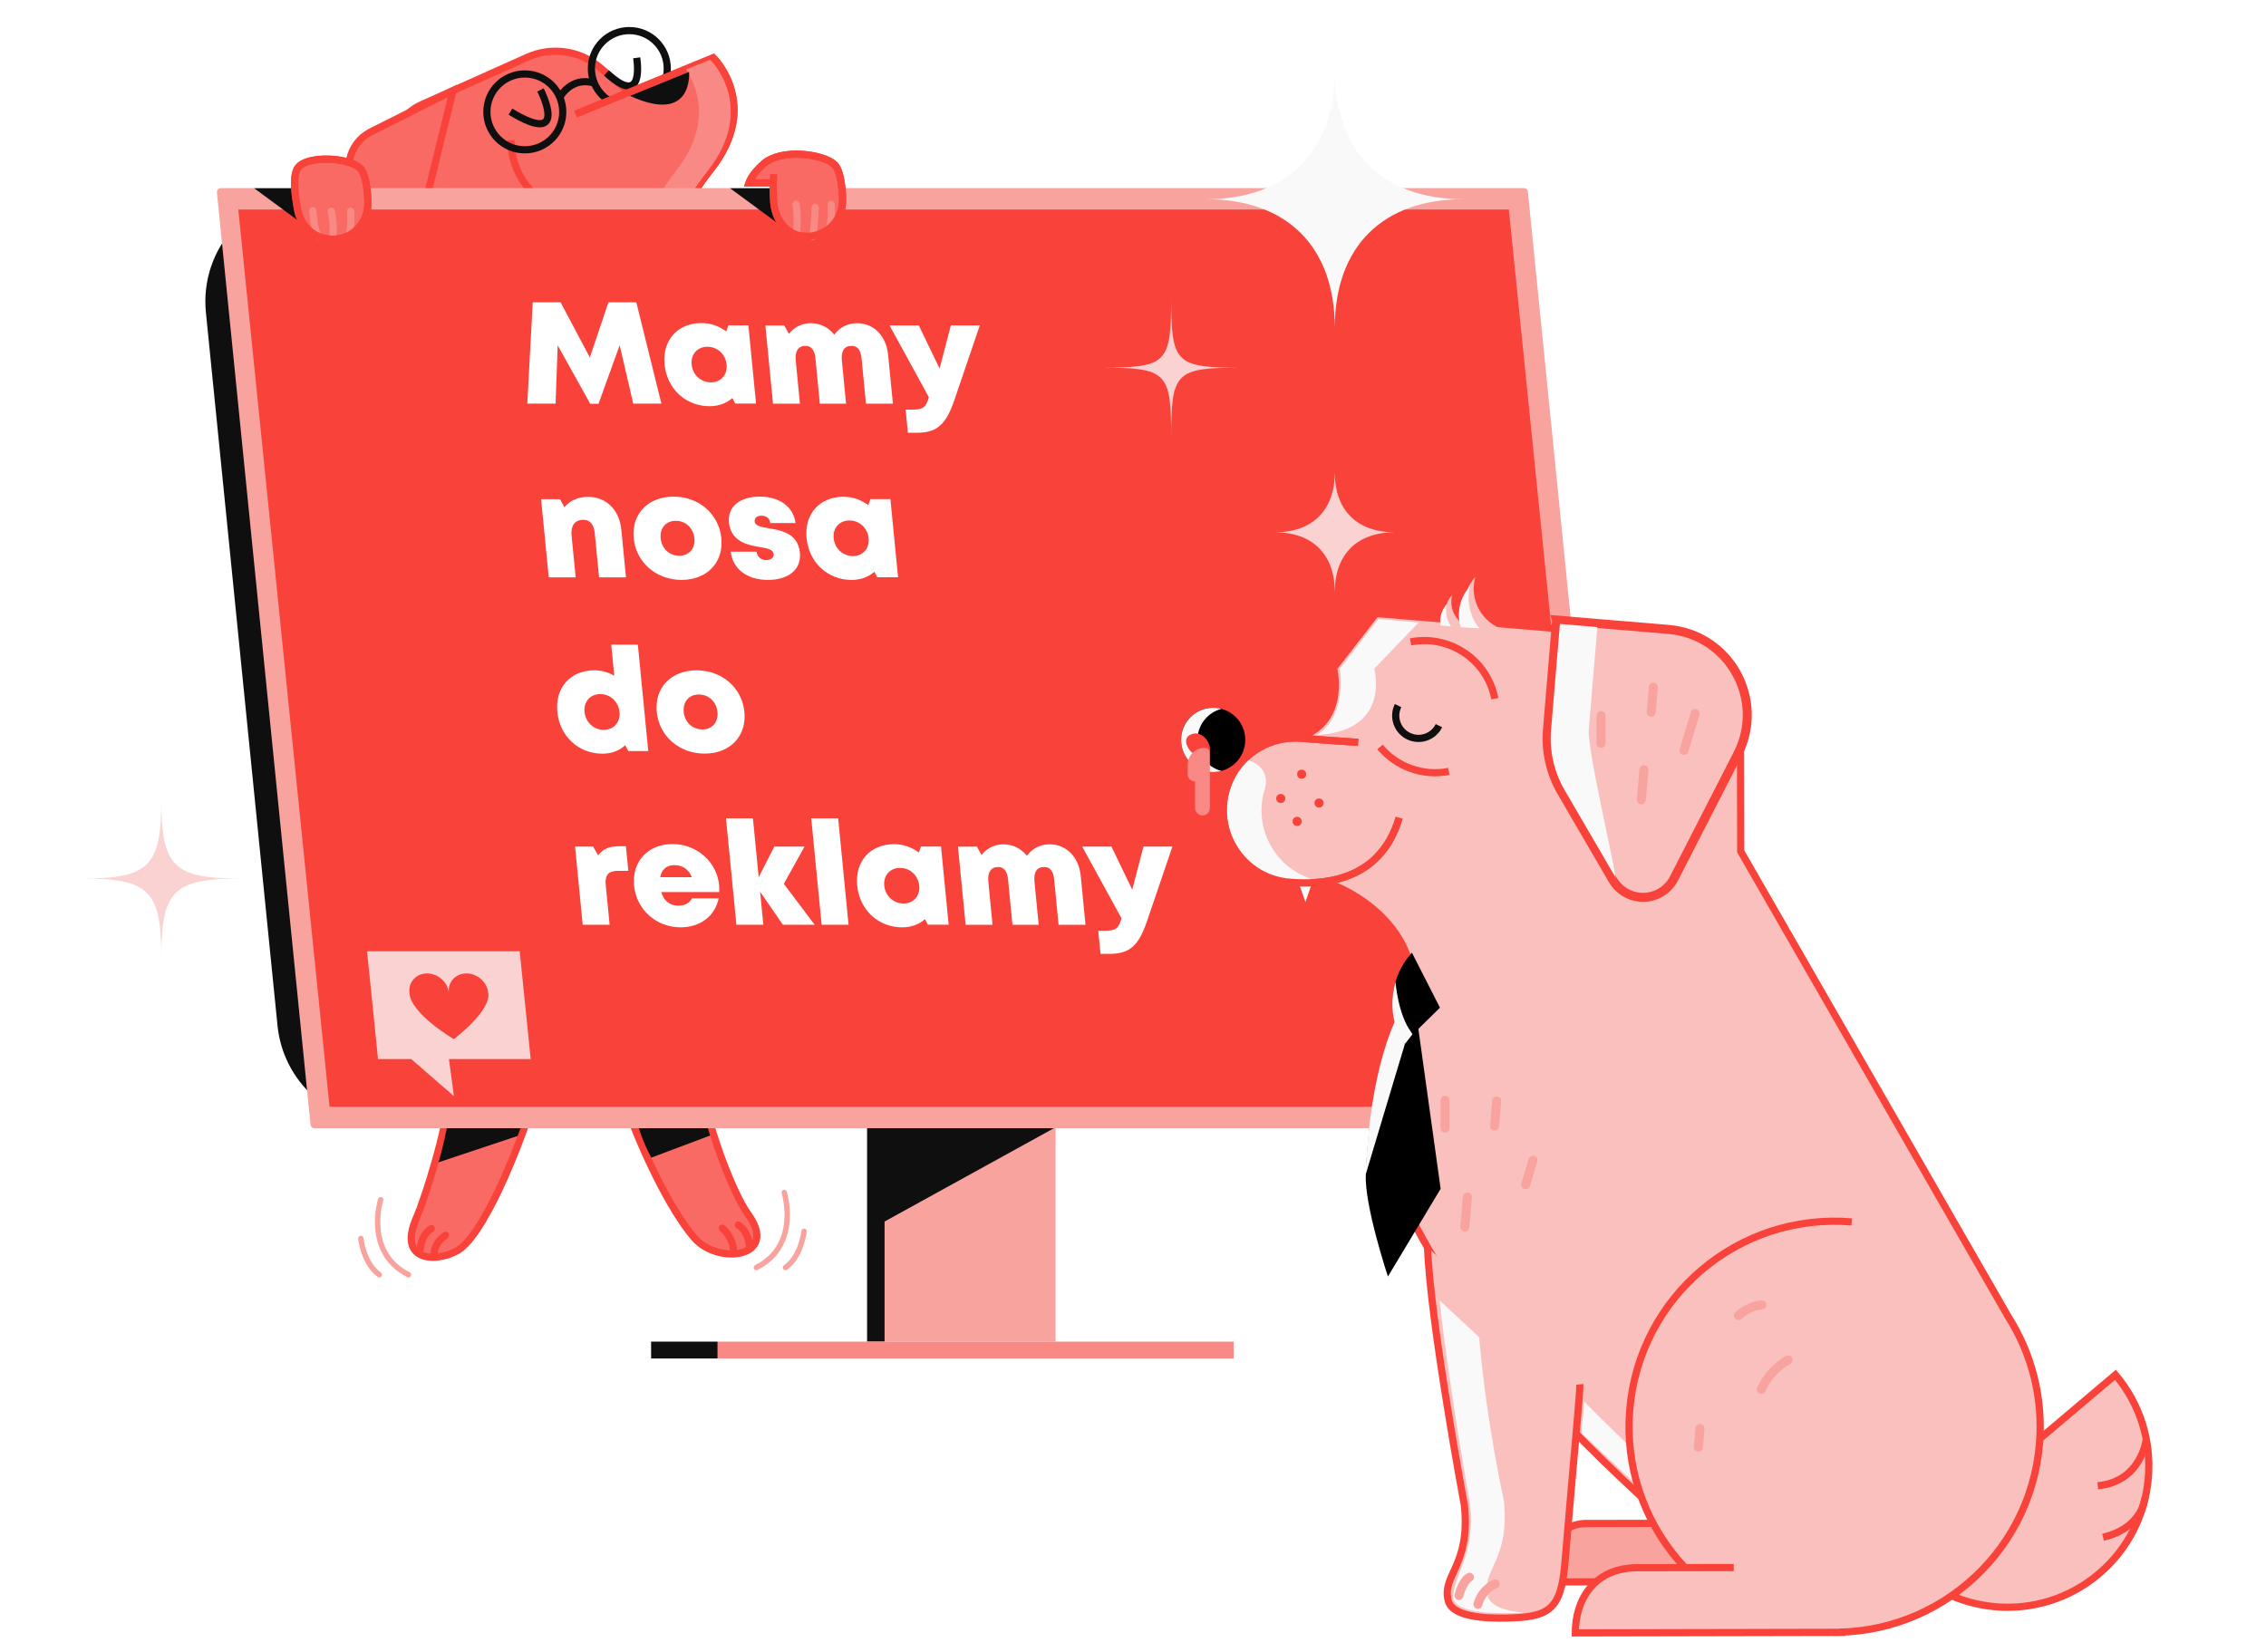 <svg xmlns="http://www.w3.org/2000/svg" xmlns:xlink="http://www.w3.org/1999/xlink" id="Layer_8" data-name="Layer 8" viewBox="0 0 1440.05 1050.28"><defs><style>      .cls-1 {        stroke: #0f0f0f;      }      .cls-1, .cls-2, .cls-3, .cls-4, .cls-5, .cls-6, .cls-7, .cls-8 {        fill: none;      }      .cls-1, .cls-9, .cls-3, .cls-4, .cls-10, .cls-11, .cls-12, .cls-5, .cls-7, .cls-8 {        stroke-miterlimit: 10;      }      .cls-1, .cls-9, .cls-3, .cls-4, .cls-11, .cls-12, .cls-7, .cls-13, .cls-8 {        stroke-width: 4.57px;      }      .cls-2, .cls-4, .cls-5, .cls-7, .cls-8 {        stroke-linecap: round;      }      .cls-2, .cls-10 {        stroke-width: 5.72px;      }      .cls-2, .cls-5, .cls-7, .cls-14 {        stroke: #f9a39f;      }      .cls-2, .cls-13, .cls-14 {        stroke-linejoin: round;      }      .cls-15 {        fill: #0f0f0f;      }      .cls-16 {        fill: #fff;      }      .cls-17 {        fill: url(#New_Pattern_Swatch_1-2);      }      .cls-9, .cls-3, .cls-4, .cls-10, .cls-11, .cls-12, .cls-13 {        stroke: #f9423a;      }      .cls-9, .cls-13 {        fill: #f96a64;      }      .cls-18, .cls-12, .cls-14 {        fill: #f9a39f;      }      .cls-19 {        fill: #f9423a;      }      .cls-10, .cls-11, .cls-20 {        fill: #f9c0bd;      }      .cls-21 {        fill: #f9d2d1;      }      .cls-22 {        fill: #f9f9f9;      }      .cls-5 {        stroke-width: 3.43px;      }      .cls-23 {        fill: url(#New_Pattern_Swatch_2);      }      .cls-8 {        stroke: #f98984;      }      .cls-24 {        fill: #f98984;      }      .cls-25 {        fill: url(#New_Pattern_Swatch_1);      }      .cls-14 {        stroke-width: 4.97px;      }      .cls-26 {        fill: url(#New_Pattern_Swatch_1-3);      }    </style><pattern id="New_Pattern_Swatch_2" data-name="New Pattern Swatch 2" x="0" y="0" width="167" height="167" patternTransform="translate(887.37 5868.5) rotate(4.77) scale(5.86)" patternUnits="userSpaceOnUse" viewBox="0 0 167 167"><g><rect class="cls-6" width="167" height="167"></rect><rect class="cls-16" width="167" height="167"></rect></g></pattern><pattern id="New_Pattern_Swatch_1" data-name="New Pattern Swatch 1" x="0" y="0" width="167" height="167" patternTransform="translate(471.15 6342.6) rotate(2.45) scale(5.08 7.03)" patternUnits="userSpaceOnUse" viewBox="0 0 167 167"><g><rect class="cls-6" width="167" height="167"></rect><rect width="167" height="167"></rect></g></pattern><pattern id="New_Pattern_Swatch_1-2" data-name="New Pattern Swatch 1" patternTransform="translate(350.36 5216.75) rotate(4.77) scale(5.08 7.03)" xlink:href="#New_Pattern_Swatch_1"></pattern><pattern id="New_Pattern_Swatch_1-3" data-name="New Pattern Swatch 1" patternTransform="translate(175.67 6262.37) rotate(4.77) scale(5.76)" xlink:href="#New_Pattern_Swatch_1"></pattern></defs><g id="lapka_2" data-name="lapka 2"><path class="cls-13" d="M410.56,264.23s74.47,34.28,96.69,34.91c22.23,.64,79.7-8.89,95.9-12.7,7.65-1.8,16.8-2.33,24.31-2.38,5.74-.04,4.34,14.69,2.04,19.95-10.34,23.65-71.45,45.83-108.6,53.77-37.15,7.94-61.29-.78-61.29-.78-5.36-16.54-49.06-92.77-49.06-92.77Z"></path><g><path class="cls-24" d="M512.74,301.41c-13.07,1.57-25.09,2.58-32.84,2.36-11.47-.32-36.87-9.62-58.75-18.53-6.03-10.76-10.37-18.34-10.58-18.71,1.14,.53,74.63,34.26,96.68,34.89,1.65,.05,3.49,.03,5.49-.01Z"></path><path class="cls-24" d="M628.6,302.02c-.39,.88-.85,1.75-1.36,2.63v.02s-.02,0-.02,.01c-13.52,22.63-71.46,43.47-107.22,51.11-12.36,2.64-22.14,3.44-31.21,3.33,1.59-.29,94.86-28.22,140.75-69.19,1.27-1.13-.3,10.61-.94,12.08Z"></path></g><path class="cls-9" d="M614.23,284.7s19.57-7.37,22.61-3.03c2.8,4-13.99,7.94-13.99,7.94l-8.61-4.91Z"></path><path class="cls-3" d="M631.18,297.31c-4.89,1.42-10.42,2.37-12.01,.09-2.8-4,12.15-7.98,12.15-7.98"></path><path class="cls-3" d="M628.14,306.66c-4.89,1.42-9.66,2.16-11.26-.12-2.8-4,14.22-8.65,14.22-8.65"></path><path class="cls-9" d="M612.29,284.9c4.72,1.92,9.73,4.32,9.57,7.11-.2,3.39-6.96,1.55-11.05,.13"></path><path class="cls-9" d="M610.4,303.26s4.3-4.91,4-10.02"></path></g><g id="ogonek"><path class="cls-9" d="M276.47,562.28l-58.6-38.96s-.27,73.68,58.6,82.99v-44.03Z"></path><path class="cls-3" d="M224.32,559.15s6.95,8.34,20.54,5.66"></path><path class="cls-3" d="M231.26,574.17s8.65,6.55,21.29,.87"></path></g><g id="tulow"><path class="cls-9" d="M388.49,148.93l-18.8-15.79c-12.8-10.75-30.62-13.24-45.88-6.41l-66.86,29.93c-21.28,9.53-27.66,36.69-12.86,54.7l60.13,73.13-4.65,8.3-14.21,126.94s-6.96,84.55-15.43,122.23c-8.47,37.68-3.39,62.66-3.39,62.66,0,0,18.36,67.56,18.49,90.61,.11,20.02-15.99,69-20,77.9-14.27,31.68,16.78,28.95,27.81,20.32,17.7-13.85,40.49-73.2,47.6-98.84,12.2-44.02,17.95-75.82,34.5-75.59,9.74,.14,15.71,54.18,19.16,70.15,4.88,22.56,28.56,76.5,47.31,97.84,15.28,17.4,53.96,12.15,33.96-15.24-11.18-15.31-32.3-72.93-29-91.79,2.23-12.76,24.02-68.16,25.95-87.22,3.77-37.21-11.01-122.78-11.01-122.78,0,0,15.32-95.69-.76-138.03-16.09-42.34-49.99-64.29-49.99-64.29,0,0-2.52-28.76,29.71-69.74,32.23-40.98,1.59-70.82,1.59-70.82l-87.53,35.81"></path><path class="cls-3" d="M396.9,626.91s-11.26-11.37-24.82-7.48"></path></g><path id="ucho" class="cls-9" d="M276.47,147.92l-52.5,26.35c-14.07,7.4-18.1,25.67-8.44,38.3l34.09,44.59,26.85-109.23Z"></path><g id="lapka_1" data-name="lapka 1"><path id="lapka_1-2" data-name="lapka 1" class="cls-9" d="M312.95,280.31s-95.6,62.42-102.66,137.72c-5.72,60.97,46.36,90.18,46.36,90.18,0,0-6.75,10.33,1.08,17.11s15.03,5.72,19.46,3.91c9.31-3.81,21.17-18.27,13.55-33.51-7.62-15.24-30.44-45.86-34.69-49.45,0,0,30.11-34.15,42.39-48.34"></path><g id="pazurki"><path class="cls-7" d="M268.34,520.08c-1.49,1.48-2.91,3.97-2.68,8.01"></path><path class="cls-7" d="M260.43,516.41c-1.02,1.51-1.78,3.67-1.6,6.7"></path></g><path class="cls-3" d="M267.96,508.96s-5.65,2.57-11.31-.75"></path></g><path class="cls-3" d="M313.28,179.49c0,26,21.08,47.08,47.08,47.08"></path><g id="oksy"><path class="cls-1" d="M332.05,147.52s19.1,37.13-19.1,13.79"></path><path class="cls-1" d="M393.21,127.1c1.26,9.21,2.04,29.21-19.26,9.62"></path><g><circle class="cls-1" cx="322.08" cy="161.48" r="24.11"></circle><circle class="cls-1" cx="388.5" cy="133.91" r="24.11"></circle><path class="cls-1" d="M344.34,152.24s6.99-13.52,21.89-9.08"></path></g></g><path id="puszczek_kopy" data-name="puszczek kopy" class="cls-9" d="M410.56,267.66s-2.52-28.76,29.71-69.74c32.23-40.98,1.59-70.82,1.59-70.82l-87.53,35.81"></path><path id="nosek" class="cls-15" d="M388.93,151.29c40.58,18.57,37.54-15.28,37.54-15.28l-37.54,15.28Z"></path><g id="siersc"><path class="cls-7" d="M313.51,679.48c.23,4.34-.17,8.7-1.19,12.92"></path><path class="cls-7" d="M292.45,662.51c.78,5.08,1.56,10.16,2.34,15.24"></path><path class="cls-7" d="M300.65,696.5c-.39,2.74-.78,5.47-1.17,8.21"></path><path class="cls-7" d="M429.87,669.52c.36,5.47,.72,10.94,1.08,16.42"></path><path class="cls-7" d="M431.94,704.71c.78,2.34,1.56,4.69,2.34,7.03"></path><path class="cls-7" d="M415.53,685.95c.78,3.91,1.56,7.81,2.34,11.72"></path><path class="cls-7" d="M367.86,316.73c.36,4.89,.71,9.77,1.07,14.66"></path><path class="cls-7" d="M419.63,310.86c2.43,4.5,3.85,9.54,4.1,14.65"></path><path class="cls-7" d="M405.27,333.05c.93,3.53,1.86,7.06,2.79,10.59"></path><path class="cls-7" d="M382.71,344.26c.78,3.13,1.56,6.25,2.34,9.38"></path><path class="cls-7" d="M411.37,360.68c.63,5.67,.29,11.46-1.01,17.02"></path><g id="pazurki-2" data-name="pazurki"><path class="cls-4" d="M283.1,785.22c-2.16,1.5-6.62,4.99-7.11,10.94"></path><path class="cls-4" d="M274.07,780.98c-3.51,2.15-6.51,6.79-7.02,12.89"></path><path class="cls-4" d="M458.98,780.65c2.16,1.5,6.62,7.28,7.11,13.23"></path><path class="cls-4" d="M469.16,778.69c3.51,2.15,6.51,6.79,7.02,12.89"></path></g></g><g id="muszka"><circle class="cls-15" cx="397.13" cy="273.42" r="6.89"></circle><polygon class="cls-15" points="397.13 268.82 418.44 249.82 427.19 282.59 397.13 276.87 397.13 268.82"></polygon><polygon class="cls-15" points="394.02 268.82 367 253.25 362.82 290.6 394.02 276.87 394.02 268.82"></polygon></g><path class="cls-5" d="M241.9,762.61s-10.5,33.45,17.71,47.67"></path><path class="cls-5" d="M229.31,787.26s1.66,15.79,11.76,23.02"></path><path class="cls-5" d="M498.38,758.03s1.48,4.7,1.83,11.33c.6,11.05-1.91,27.45-19.54,36.34"></path><path class="cls-5" d="M510.97,782.69s-1.66,15.79-11.76,23.02"></path><path class="cls-15" d="M284.52,714.67h47.28l-2.86,7.4-50.28,16.75c2.65-8.45,5.86-24.16,5.86-24.16Z"></path><path class="cls-15" d="M405.11,714.67h44.04l2.13,7.11-37.37,14.06c-5.51-9.98-8.79-21.18-8.79-21.18Z"></path><g id="lapka_2-2" data-name="lapka 2"><path class="cls-13" d="M422,173.87s74.47,34.28,96.69,34.91c22.23,.64,79.7-8.89,95.9-12.7,7.65-1.8,16.8-2.33,24.31-2.38,5.74-.04,4.34,14.69,2.04,19.95-10.34,23.65-71.45,45.83-108.6,53.77-37.15,7.94-61.29-.78-61.29-.78-5.36-16.54-49.06-92.77-49.06-92.77Z"></path><g><path class="cls-24" d="M524.18,211.06c-13.07,1.57-25.09,2.58-32.84,2.36-11.47-.32-36.87-9.62-58.75-18.53-6.03-10.76-10.37-18.34-10.58-18.71,1.14,.53,74.63,34.26,96.68,34.89,1.65,.05,3.49,.03,5.49-.01Z"></path><path class="cls-24" d="M640.04,211.67c-.39,.88-.85,1.75-1.36,2.63v.02s-.02,0-.02,.01c-13.52,22.63-71.46,43.47-107.22,51.11-12.36,2.64-22.14,3.44-31.21,3.33,1.59-.29,94.86-28.22,140.75-69.19,1.27-1.13-.3,10.61-.94,12.08Z"></path></g><path class="cls-9" d="M625.67,194.34s19.57-7.37,22.61-3.03c2.8,4-13.99,7.94-13.99,7.94l-8.61-4.91Z"></path><path class="cls-3" d="M642.61,206.95c-4.89,1.42-10.42,2.37-12.01,.09-2.8-4,12.15-7.98,12.15-7.98"></path><path class="cls-3" d="M639.57,216.31c-4.89,1.42-9.66,2.16-11.26-.12-2.8-4,14.22-8.65,14.22-8.65"></path><path class="cls-9" d="M623.72,194.55c4.72,1.92,9.73,4.32,9.57,7.11-.2,3.39-6.96,1.55-11.05,.13"></path><path class="cls-9" d="M621.84,212.9s4.3-4.91,4-10.02"></path></g><g id="ogonek-2" data-name="ogonek"><path class="cls-9" d="M287.91,471.92l-58.6-38.96s-.27,73.68,58.6,82.99v-44.03Z"></path><path class="cls-3" d="M235.76,468.8s6.95,8.34,20.54,5.66"></path><path class="cls-3" d="M242.7,483.81s8.65,6.55,21.29,.87"></path></g><g id="tulow-2" data-name="tulow"><path class="cls-9" d="M399.93,58.57l-18.8-15.79c-12.8-10.75-30.62-13.24-45.88-6.41l-66.86,29.93c-21.28,9.53-27.66,36.69-12.86,54.7l60.13,73.13-4.65,8.3-14.21,126.94s-6.96,84.55-15.43,122.23c-8.47,37.68-3.39,62.66-3.39,62.66,0,0,18.36,67.56,18.49,90.61,.11,20.02-10.86,74.46-20,77.9s-13.31,19.9-3.57,20.32c9.74,.42,21.65,1.53,30.23,0,18.16-3.24,41.63-73.2,48.74-98.84,12.2-44.02,17.95-75.82,34.5-75.59,9.74,.14,15.94,54.13,19.16,70.15,3.21,15.95,35.67,93.18,53.03,97.84,8.78,2.36,20.99,2.33,27.53,1.73,7.48-.69,10.6-9.86,5.19-15.07-.65-.63-1.38-1.26-2.19-1.9-9.74-7.62-34.59-72.93-31.29-91.79,2.23-12.76,24.02-68.16,25.95-87.22,3.77-37.21-11.01-122.78-11.01-122.78,0,0,15.32-95.69-.76-138.03-16.09-42.34-49.99-64.29-49.99-64.29,0,0-2.52-28.76,29.71-69.74,32.23-40.98,1.59-70.82,1.59-70.82l-87.53,35.81"></path><path class="cls-3" d="M408.34,536.56s-11.26-11.37-24.82-7.48"></path></g><path id="ucho-2" data-name="ucho" class="cls-9" d="M287.91,57.57l-52.5,26.35c-14.07,7.4-18.1,25.67-8.44,38.3l34.09,44.59,26.85-109.23Z"></path><g id="lapka_1-3" data-name="lapka 1"><path id="lapka_1-4" data-name="lapka 1" class="cls-9" d="M324.39,189.95s-95.6,62.42-102.66,137.72c-5.72,60.97,46.36,90.18,46.36,90.18,0,0-6.75,10.33,1.08,17.11,7.83,6.77,15.03,5.72,19.46,3.91,9.31-3.81,21.17-18.27,13.55-33.51-7.62-15.24-30.44-45.86-34.69-49.45,0,0,30.11-34.15,42.39-48.34"></path><g id="pazurki-3" data-name="pazurki"><path class="cls-7" d="M279.78,429.72c-1.49,1.48-2.91,3.97-2.68,8.01"></path><path class="cls-7" d="M271.86,426.05c-1.02,1.51-1.78,3.67-1.6,6.7"></path></g><path class="cls-3" d="M279.4,418.6s-5.65,2.57-11.31-.75"></path></g><path class="cls-3" d="M324.72,89.14c0,26,21.08,47.08,47.08,47.08"></path><g id="oksy-2" data-name="oksy"><path class="cls-1" d="M343.48,57.16s19.1,37.13-19.1,13.79"></path><path class="cls-1" d="M404.64,36.74c1.26,9.21,2.04,29.21-19.26,9.62"></path><g><circle class="cls-1" cx="333.52" cy="71.12" r="24.11"></circle><circle class="cls-1" cx="399.94" cy="43.56" r="24.11"></circle><path class="cls-1" d="M355.78,61.88s6.99-13.52,21.89-9.08"></path></g></g><path id="puszczek_kopy-2" data-name="puszczek kopy" class="cls-9" d="M422,177.3s-2.52-28.76,29.71-69.74c32.23-40.98,1.59-70.82,1.59-70.82l-87.53,35.81"></path><g id="tulow_light" data-name="tulow light"><path class="cls-24" d="M380.84,530c-2.74,1.51-6.5,5.56-8.7,9.18-7.66,12.5-14.1,36.62-22.32,66.3-7.1,25.64-30.57,92.17-48.73,95.41-6.51,1.17-14.93,.8-22.86,.38,.93-.09,1.83-.22,2.7-.38,18.16-3.24,41.63-69.76,48.74-95.41,11-39.74,39.16-77.48,51.18-75.48Z"></path><path class="cls-24" d="M484.02,696.17c-4.57,.42-11.94,.57-18.95-.19,6.59-1.5,9.1-6.52,3.99-11.44-.66-.63-1.38-1.27-2.2-1.9-9.73-7.63-34.59-72.93-31.29-91.79,2.23-12.76,24.03-68.15,25.96-87.22,3.76-37.22-11.01-122.79-11.01-122.79,0,0,15.33-95.69-.77-138.03-16.09-42.34-38.55-64.29-38.55-64.29,0,0-13.95-28.76,18.28-69.74,23.46-29.84,13.6-53.78,6.5-64.58l15.26-6.24s30.63,29.84-1.6,70.83c-32.22,40.98-29.7,69.74-29.7,69.74,0,0,33.9,21.95,49.99,64.29,16.09,42.34,.77,138.03,.77,138.03,0,0,14.78,85.57,11,122.79-1.92,19.07-23.72,74.45-25.95,87.22-3.29,18.86,21.55,84.16,31.29,91.79,.81,.63,1.53,1.27,2.18,1.9,5.41,5.2,2.29,10.94-5.19,11.63Z"></path></g><path id="nosek-2" data-name="nosek" class="cls-15" d="M400.37,60.94c40.58,18.57,37.54-15.28,37.54-15.28l-37.54,15.28Z"></path><g id="siersc-2" data-name="siersc"><path class="cls-7" d="M324.95,589.12c.23,4.34-.17,8.7-1.19,12.92"></path><path class="cls-7" d="M303.89,572.15c.78,5.08,1.56,10.16,2.34,15.24"></path><path class="cls-7" d="M312.09,606.15l-1.17,8.21"></path><path class="cls-7" d="M441.31,579.17c.36,5.47,.72,10.94,1.08,16.42"></path><path class="cls-7" d="M443.37,614.35c.78,2.34,1.56,4.69,2.34,7.03"></path><path class="cls-7" d="M426.96,595.6l2.34,11.72"></path><path class="cls-7" d="M379.29,226.38c.36,4.89,.71,9.77,1.07,14.66"></path><path class="cls-7" d="M431.07,220.5c2.43,4.5,3.85,9.54,4.1,14.65"></path><path class="cls-7" d="M416.71,242.69c.93,3.53,1.86,7.06,2.79,10.59"></path><path class="cls-7" d="M394.14,253.91c.78,3.13,1.56,6.25,2.34,9.38"></path><path class="cls-7" d="M422.81,270.32c.63,5.67,.29,11.46-1.01,17.02"></path><g id="pazurki-4" data-name="pazurki"><path class="cls-7" d="M288.82,688c-2.16,1.5-6.62,4.99-7.11,10.94"></path><path class="cls-7" d="M278.64,686.05c-3.51,2.15-6.51,6.79-7.02,12.89"></path><path class="cls-7" d="M473.85,683.43c2.16,1.5,6.62,4.99,7.11,10.94"></path><path class="cls-7" d="M484.03,681.47c3.51,2.15,6.51,6.79,7.02,12.89"></path></g></g><g id="muszka-2" data-name="muszka"><circle class="cls-15" cx="408.57" cy="183.06" r="6.89"></circle><polygon class="cls-15" points="408.57 178.46 429.87 159.46 438.63 192.24 408.57 186.52 408.57 178.46"></polygon><polygon class="cls-15" points="405.46 178.46 378.44 162.89 374.26 200.24 405.46 186.52 405.46 178.46"></polygon></g><g><g><rect class="cls-15" x="551.03" y="708.99" width="11.32" height="143.81"></rect><rect class="cls-18" x="562.15" y="708.99" width="108.67" height="143.81"></rect><polygon class="cls-15" points="670.27 716.87 561.6 716.87 561.6 776.76 670.27 716.87"></polygon></g><g><rect class="cls-15" x="413.78" y="852.8" width="42.32" height="10.71"></rect><rect class="cls-24" x="456.1" y="852.8" width="327.92" height="10.71"></rect></g></g><g><path class="cls-15" d="M951.34,122.05H200.19c-41.23,0-73.45,35.61-69.33,76.64l45.5,453.26c3.57,35.61,33.54,62.72,69.33,62.72H1010.83l-59.49-592.62Z"></path><polygon class="cls-14" points="1027.99 714.67 199.81 714.67 140.32 122.05 968.5 122.05 1027.99 714.67"></polygon><polygon class="cls-19" points="1016.87 703.55 209.43 703.55 151.43 133.17 958.87 133.17 1016.87 703.55"></polygon></g><g><polygon class="cls-21" points="285.31 673.19 337.25 673.19 330.28 604.66 233.27 604.66 240.24 673.19 261.32 673.19 288.47 696.77 285.31 673.19"></polygon><path class="cls-19" d="M310.24,630.94c-.73-6.73-6.91-12.18-13.82-12.18s-11.92,5.45-11.2,12.18c-.73-6.73-6.91-12.18-13.82-12.18s-11.92,5.45-11.2,12.18c.4,13.34,28.21,29.58,28.21,29.58,0,0,24.17-18.2,21.83-29.58Z"></path></g><path class="cls-21" d="M886.33,338.34c-23.99,0-38.07,14.08-38.07,38.07,0-23.99-14.08-38.07-38.07-38.07,23.99,0,38.07-14.08,38.07-38.07,0,23.99,14.08,38.07,38.07,38.07Z"></path><path class="cls-22" d="M930.09,126.62c-51.57,0-81.83,30.27-81.83,81.83,0-51.57-30.27-81.83-81.83-81.83,51.57,0,81.83-30.27,81.83-81.83,0,51.57,30.27,81.83,81.83,81.83Z"></path><path class="cls-21" d="M789.04,233.71c-42.16,0-44.75,2.58-44.75,44.75,0-42.16-2.58-44.75-44.75-44.75,42.16,0,44.75-2.58,44.75-44.75,0,42.16,2.58,44.75,44.75,44.75Z"></path><path class="cls-21" d="M152.67,558.44c-42.39,0-50.15,7.76-50.15,50.15,0-42.39-7.76-50.15-50.15-50.15,42.39,0,50.15-7.76,50.15-50.15,0,42.39,7.76,50.15,50.15,50.15Z"></path><g><path class="cls-16" d="M402.44,256.58l-8.65-37.1-13.44,37.2h-5.24l-20.7-37.19-1.33,37.08h-17.97l3.44-64.41h17.71l18.58,35.05,11.83-35.05h17.71l15.94,64.41h-17.89Z"></path><path class="cls-16" d="M475.61,206.83l4.86,49.69h-13.22l-1.81-3.51c-3.75,3.3-8.71,5.2-14.48,5.2-15.19,0-27.12-11.08-28.63-26.53-1.5-15.39,8.28-26.34,23.47-26.34,5.85,0,11.26,1.95,15.7,5.34l1.37-3.84h12.75Zm-13.84,24.88c-.63-6.45-5.81-11.29-12.22-11.29s-10.64,4.84-10.01,11.29c.63,6.49,5.82,11.33,12.22,11.33s10.64-4.84,10.01-11.33Z"></path><path class="cls-16" d="M564.39,225.41l3.05,31.17h-17.11l-2.84-29.05c-.51-5.19-2.66-7.69-6.29-7.69-4.7,0-6.8,3.24-6.18,9.5l2.66,27.25h-16.66l-2.84-29.05c-.49-5.03-2.65-7.69-6.23-7.69-4.64,0-6.86,3.32-6.25,9.5l2.66,27.25h-17.11l-4.86-49.69h12.03l2.96,5.34c3.18-4.18,8.13-6.81,13.85-6.81,6.05,0,11.42,2.72,14.96,7.32,3.13-4.49,8.35-7.32,14.54-7.32,10.64,0,18.52,8.29,19.66,19.99Z"></path><path class="cls-16" d="M622.65,206.89l-16.17,47.48c-5.21,15.21-10.82,20.7-23.65,20.7h-5.86l-1.44-14.71h4.7c6.54,0,8.35-1.7,10.06-7.89l-24.98-45.59h18.59l13.21,27.37,7.15-27.37h18.38Z"></path><path class="cls-16" d="M394.86,336.69l2.96,30.3h-17.11l-2.73-27.93c-.57-5.78-3.02-8.65-7.32-8.65-5.33,0-8.04,3.73-7.42,10.05l2.59,26.53h-17.11l-4.86-49.69h12l2.85,5.12c3.29-4.12,8.57-6.59,14.99-6.59,11.53,0,19.91,8.2,21.15,20.86Z"></path><path class="cls-16" d="M402.73,342.15c-1.51-15.4,9.07-26.47,25.26-26.47s28.93,11.07,30.43,26.47c1.5,15.35-9.12,26.47-25.26,26.47s-28.93-11.12-30.43-26.47Zm28.93,11.1c6.24,0,10.27-4.53,9.63-11.1-.64-6.53-5.56-11.1-11.8-11.1s-10.27,4.53-9.63,11.1c.64,6.57,5.56,11.1,11.8,11.1h0Z"></path><path class="cls-16" d="M488.07,368.62c-13.54,0-22.46-7.15-23.67-17.92h16.47c.36,3.63,3.05,5.31,6.29,5.31,2.5,0,4.75-1.28,4.5-3.85-.28-2.87-4.12-3.68-8.97-4.47-7.82-1.25-18.26-3.57-19.44-15.63-.97-9.96,6.88-16.39,19.61-16.39s21.5,6.73,22.68,16.8h-16.02c-.31-3.17-2.59-4.65-5.68-4.65-2.74,0-4.45,1.36-4.23,3.66,.28,2.83,4.14,3.49,8.94,4.33,7.98,1.39,18.57,3.03,19.8,15.63,1.02,10.38-7.08,17.18-20.28,17.18h0Z"></path><path class="cls-16" d="M565.86,317.25l4.86,49.69h-13.22l-1.81-3.51c-3.74,3.3-8.71,5.2-14.48,5.2-15.19,0-27.12-11.08-28.63-26.53-1.5-15.39,8.28-26.34,23.47-26.34,5.85,0,11.26,1.95,15.7,5.34l1.37-3.84h12.75Zm-13.84,24.88c-.63-6.45-5.81-11.29-12.22-11.29s-10.64,4.84-10.01,11.29c.63,6.49,5.82,11.33,12.22,11.33s10.64-4.84,10.01-11.33Z"></path><path class="cls-16" d="M405.36,409.77l6.61,67.63h-12.66l-1.97-3.69c-3.71,3.4-8.67,5.37-14.46,5.37-15.24,0-27.18-11.08-28.69-26.53-1.51-15.44,8.27-26.47,23.51-26.47,4.59,0,8.9,1.24,12.68,3.45l-1.93-19.76h16.91Zm-11.66,42.79c-.63-6.49-5.82-11.37-12.23-11.37s-10.64,4.88-10.01,11.37c.63,6.49,5.82,11.37,12.23,11.37s10.64-4.88,10.01-11.37Z"></path><path class="cls-16" d="M417.38,452.56c-1.51-15.4,9.06-26.47,25.26-26.47s28.93,11.07,30.43,26.47c1.5,15.35-9.12,26.47-25.26,26.47s-28.93-11.12-30.43-26.47Zm28.93,11.1c6.24,0,10.27-4.53,9.63-11.1-.64-6.53-5.56-11.1-11.8-11.1s-10.27,4.53-9.63,11.1c.64,6.57,5.56,11.1,11.79,11.1h0Z"></path><path class="cls-16" d="M397.77,537.89l1.53,15.66h-6.64c-6.06,0-8.33,2.66-7.71,9l2.47,25.27h-17.11l-4.86-49.69h11.46l3.21,5.52c3.1-4.05,7.21-5.75,13.12-5.75h4.53Z"></path><path class="cls-16" d="M456.99,562.51c.15,1.5,.16,2.99,.09,4.53h-36.88c1.68,5.7,5.58,8.65,10.98,8.65,4,0,7.16-1.75,8.52-4.66h17.02c-2.39,11.34-11.74,18.43-24.2,18.43-15.5,0-28.08-11.33-29.57-26.51-1.49-15.23,8.8-26.43,24.39-26.43s28.21,11.43,29.63,26h0Zm-37.41-4.94h20.08c-1.99-4.97-5.83-7.65-10.99-7.65s-8.19,2.71-9.09,7.65Z"></path><path class="cls-16" d="M497.54,587.82l-14.49-21.01,2.05,21.01h-17.11l-6.61-67.63h17.11l3.66,37.41,9.93-19.47h19.21l-13.16,23.68,19.59,26.01h-20.17Z"></path><path class="cls-16" d="M515.54,520.19h17.11l6.61,67.63h-17.11l-6.61-67.63Z"></path><path class="cls-16" d="M598.02,538.08l4.86,49.69h-13.22l-1.81-3.51c-3.74,3.3-8.71,5.2-14.48,5.2-15.19,0-27.12-11.08-28.63-26.53-1.5-15.39,8.28-26.34,23.47-26.34,5.85,0,11.26,1.95,15.7,5.34l1.37-3.84h12.75Zm-13.84,24.89c-.63-6.45-5.81-11.29-12.22-11.29s-10.64,4.85-10.01,11.29c.63,6.49,5.82,11.33,12.23,11.33s10.64-4.84,10.01-11.33Z"></path><path class="cls-16" d="M686.8,556.66l3.04,31.17h-17.11l-2.84-29.05c-.51-5.19-2.66-7.69-6.29-7.69-4.7,0-6.8,3.24-6.18,9.5l2.66,27.25h-16.66l-2.84-29.05c-.49-5.03-2.65-7.69-6.23-7.69-4.64,0-6.86,3.32-6.25,9.5l2.66,27.25h-17.11l-4.86-49.69h12.03l2.96,5.34c3.18-4.18,8.13-6.81,13.85-6.81,6.06,0,11.42,2.72,14.96,7.32,3.13-4.5,8.35-7.32,14.54-7.32,10.64,0,18.52,8.29,19.66,19.99Z"></path><path class="cls-16" d="M745.07,538.13l-16.17,47.48c-5.21,15.21-10.82,20.7-23.65,20.7h-5.86l-1.44-14.71h4.7c6.54,0,8.35-1.71,10.06-7.89l-24.98-45.59h18.59l13.21,27.37,7.15-27.37h18.38Z"></path></g><polygon class="cls-15" points="193.48 143.2 161.53 119.67 198.84 119.67 193.48 143.2"></polygon><polygon class="cls-15" points="495.93 143.2 463.98 119.67 501.29 119.67 495.93 143.2"></polygon><g><path class="cls-9" d="M211.34,152.09h0c-10.74,0-19.95-7.63-22.06-18.22-2.08-10.49-3.4-22.51,.09-27.27,5.8-7.92,31.87-6.6,39.11,0,3.74,3.41,5.04,12.77,5.33,22.12,.39,12.78-9.75,23.37-22.47,23.37Z"></path><path class="cls-8" d="M198.84,133.91s.66,12.99,3.49,16.28"></path><path class="cls-8" d="M210.51,134.31s2.21,9.36,.82,17.78"></path><path class="cls-8" d="M222.83,134.31s.89,9.59-1.14,15.23"></path><path class="cls-3" d="M211.34,152.09h0c-10.74,0-19.95-7.63-22.06-18.22-2.08-10.49-3.4-22.51,.09-27.27,5.8-7.92,31.87-6.6,39.11,0,3.74,3.41,5.04,12.77,5.33,22.12,.39,12.78-9.75,23.37-22.47,23.37Z"></path></g><g><path class="cls-9" d="M512.71,150.24h0c-10.87,0-18.4-7.69-20.53-18.35-.86-4.33-.65-11.38-.97-15.62h-15.29s1.85-5.57,9.41-12.18c11.21-9.8,37.41-6.33,44.75,.32,3.79,3.43,5.1,12.86,5.39,22.28,.4,12.87-9.88,23.54-22.75,23.54Z"></path><path class="cls-9" d="M491.72,110.64s-.2,3.53-.46,6.57"></path><path class="cls-8" d="M505.91,129.82s1.57,8.89,0,19.31"></path><path class="cls-8" d="M518.03,131.88s-.16,9.95-1.55,18.36"></path><path class="cls-8" d="M528.16,129.82s.89,9.59-1.14,15.23"></path><path class="cls-3" d="M512.71,150.24h0c-10.87,0-18.4-7.69-20.53-18.35-.86-4.33-.65-11.38-.97-15.62h-15.29s1.85-5.57,9.41-12.18c11.21-9.8,37.41-6.33,44.75,.32,3.79,3.43,5.1,12.86,5.39,22.28,.4,12.87-9.88,23.54-22.75,23.54Z"></path></g><g><path class="cls-11" d="M1344.36,873.88c32.03,37.86,27.29,94.52-10.57,126.54-37.86,32.03-94.52,27.29-126.55-10.57l137.12-115.97Z"></path><path class="cls-12" d="M1007.81,968.33h101v37.09h-124.76v-13.32c0-13.11,10.65-23.76,23.76-23.76Z" transform="translate(-1.89 2.01) rotate(-.11)"></path><path class="cls-11" d="M1296.09,917.76c-6,71.9-69.16,125.32-141.06,119.32-10.53-.88-42.88-31.37-49.34-31.91,0,0-284.75-220.84-218.07-344.54,18.86-34.98,7.3-60.98-9.42-77.71-12.14-12.16-27-19.42-34.88-21.67-1.18-.34-2.19-.57-3.03-.68-27.34-3.73-22.69-90.17-22.69-90.17,39.98-5.76,29.83-45.77,29.83-45.77l26.97-34.7,181.69,15.18c28.23,2.35,49.95,25.94,50.01,54.26l.13,81.77,169.9,295.6c.04,.07,.07,.14,.11,.21,14.75,23.23,22.32,51.27,19.85,80.79Z"></path><path class="cls-23" d="M835.36,556.61l-5.75,16.76-5.27-15.03c3.79-.27,7.48-.85,11.03-1.73Z"></path><g id="grzywka"><path class="cls-20" d="M934.31,399.16c-2.89-4.72-4.31-10.37-3.82-16.31,.52-6.23,3.13-11.79,7.07-16.1-.49,1.65-.78,3.37-.93,5.15-1.25,14.99,9.85,28.17,24.78,29.52l-27.11-2.26Z"></path><path class="cls-20" d="M920.92,398.04c-1.79-2.92-2.66-6.4-2.36-10.07,.32-3.85,1.93-7.28,4.37-9.94-.3,1.02-.48,2.08-.57,3.18-.77,9.25,6.08,17.39,15.3,18.22l-16.73-1.4Z"></path></g><path class="cls-11" d="M889.18,519.83c-6.71,22.79-24.68,44.7-69.73,40.94-25.26-2.11-44.03-24.3-41.92-49.57,2.11-25.26,24.3-44.03,49.57-41.92,10.86,.91,24.27,1.83,36.02,2.58"></path><path class="cls-22" d="M801.85,511.21c.3-3.57,1-7.01,2.05-10.28,2.11-6.55-1.08-13.62-7.4-16.34l-3.63-1.56s-.05,0-.07,.01c-7.22,7.42-11.99,17.31-12.85,28.46-1.97,25.38,18.24,47.64,43.64,49.41,6.64,.47,12.67,.35,18.16-.23,.07,0,.07-.11,0-.12-24.23-3.09-41.95-24.76-39.9-49.34Z"></path><path class="cls-10" d="M989.24,394.14l71.1,5.94c38.68,3.23,61.71,44.68,44.01,79.23l-40.49,79.03c-4.1,8-12.62,12.73-21.57,11.98h0c-7.21-.6-13.67-4.68-17.31-10.93l-32.62-56c-6.97-11.96-10.09-25.78-8.94-39.58l5.82-69.66Z"></path><path class="cls-22" d="M1009.66,463.89l5.65-67.6-24.62-2.06-5.82,69.66c-1.15,13.8,1.97,27.62,8.94,39.58l32.62,56c3.64,6.25-17.92-81.79-16.77-95.59Z"></path><g><path class="cls-3" d="M920.72,490.34c-16.9,3.29-33.43-3.21-43.73-15.53"></path><path class="cls-3" d="M896.45,408.01c24.75-4.76,48.71,11.36,53.52,36.12"></path></g><path class="cls-1" d="M914.45,461.27c-3.52,7.17-12.19,10.13-19.37,6.61-7.17-3.52-10.13-12.19-6.61-19.37"></path><path class="cls-11" d="M907.21,792.88c1.68,47.52,23.4,163.9,23.4,163.9,4.06,38.59-14.45,44.18-10.26,60.67,2.63,10.33,23,11.29,36.48,11.07,27.41-.45,35.18-5.05,37.67-34.89,5.65-67.63,9.86-110.15,9.5-113.68"></path><path class="cls-22" d="M1048.23,931.02c-12.99-11.96-27.11-25.48-41.44-40.11-.52,5.91-1.11,12.59-1.76,19.98,7.33,7.1,45.9,43.22,45.9,43.22-1.82-3.8-1.25-19.1-2.7-23.08Z"></path><path class="cls-11" d="M1155.03,1037.08c-35.75-2.99-66.94-20.1-88.52-45.4-21.82-25.58-33.82-59.51-30.8-95.66,6.01-71.9,69.16-125.32,141.06-119.31"></path><path class="cls-25" d="M887.58,650.18s-16.74,29.53-19.61,96.73c-.84,19.63,14.06,64.5,14.06,64.5l33.5-55.77-14.54-104.42-13.41-1.05Z"></path><path class="cls-22" d="M892.79,663.65l-5.38-16.32s-16.99,31.31-19.61,99.58l24.99-83.26Z"></path><g><path class="cls-22" d="M922.16,398.14c-2.23-3.13-3.43-7.02-3.09-11.15,.09-1.1,.27-2.16,.57-3.18-2.44,2.66-4.04,6.09-4.37,9.94-.11,1.31-.05,2.59,.13,3.84l6.75,.56Z"></path><path class="cls-22" d="M940.32,399.44c-5.7-5.94-7.47-15.84-6.97-21.76,.15-1.78,.44-3.5,.93-5.15-3.95,4.3-6.55,9.86-7.07,16.1-.29,3.49,.1,6.87,1.05,10.03l12.07,.78Z"></path></g><path class="cls-22" d="M836.92,467.15l6.55-.58c39.98-5.76,29.84-41.5,29.84-41.5l28.28-29.4-25.61-2.19-24.55,31.58s4.95,30.11-14.52,42.07Z"></path><path class="cls-22" d="M945.43,1014.28c-4.19-16.48,14.32-22.08,10.26-60.67,0,0-10.83-47.63-15.69-103.64l-25.13-23.39c6.45,58.3,18.95,127.03,18.95,127.03,4.8,31.84-9.11,46.1-10.26,60.67-.84,10.63,23,11.29,36.48,11.07,3.09-.05,5.92-.16,8.53-.34-10.78-.86-21.3-3.49-23.14-10.72Z"></path><path class="cls-3" d="M889.18,519.83c-6.71,22.79-24.68,44.7-69.73,40.94-25.26-2.11-44.03-24.3-41.92-49.57,2.11-25.26,24.3-44.03,49.57-41.92,10.86,.91,24.27,1.83,36.02,2.58"></path><g><path class="cls-3" d="M1363.09,951.83s-.86,19.16-26.61,25.34"></path><path class="cls-3" d="M1364.01,914.54s-2.88,27.22-30.87,29.87"></path><path class="cls-2" d="M950.2,1006.76s-8.28,3.22-10.97,13.01"></path><path class="cls-2" d="M933.83,1002.56s-4.01,1.79-6.7,11.59"></path><g><path class="cls-2" d="M1077.21,453.57c-2.34,7.81-4.68,15.62-7.02,23.44"></path><path class="cls-2" d="M1017.45,454.84c0,5.89,.01,11.78,.02,17.67"></path><path class="cls-2" d="M1050.69,436.78c-.44,5.31-.89,10.63-1.33,15.94"></path><path class="cls-2" d="M1044.7,489.25l-1.6,19.13"></path></g><g><path class="cls-2" d="M974.23,737.45l-4.68,15.62"></path><path class="cls-2" d="M918.29,699.42c0,5.89,.01,11.78,.02,17.67"></path><path class="cls-2" d="M951.13,699.84c-.44,5.31-.89,10.63-1.33,15.94"></path><path class="cls-2" d="M932.53,760.89c-.53,6.38-1.07,12.75-1.6,19.13"></path></g><g><path class="cls-2" d="M1119.79,829.42c-8.03,.33-15.01,6.77-15.01,6.77"></path><path class="cls-2" d="M1136.38,864.36c-7.45,4.3-13.58,10.92-17.08,18.79"></path><path class="cls-2" d="M1080.33,907.99l-1,11.95"></path></g></g><g><path class="cls-17" d="M915.11,640.52l-22.61,22.19-.8-1.33c-10.43-17.29-8.59-39.32,4.56-54.65l1.01-1.18,17.83,34.97Z"></path><path class="cls-22" d="M897.61,657.42l-.8-1.33c-8.52-11.53-9.95-32.01-9.95-32.01-3.59,12.29-2.86,27.18,5.93,39.58l4.82-6.23Z"></path></g><path class="cls-11" d="M1172.59,1037.58l-171.49,.37h0c-.05-20.48,11.49-41.56,39.84-41.44l60.86-.11"></path><path class="cls-3" d="M989.24,394.14l71.1,5.94c38.68,3.23,61.71,44.68,44.01,79.23l-40.49,79.03c-4.1,8-12.62,12.73-21.57,11.98h0c-7.21-.6-13.67-4.68-17.31-10.93l-32.62-56c-6.97-11.96-10.09-25.78-8.94-39.58l5.82-69.66Z"></path><circle class="cls-19" cx="827.21" cy="492.13" r="2.88"></circle><circle class="cls-19" cx="813.92" cy="507.56" r="2.88"></circle><circle class="cls-19" cx="824.33" cy="522.1" r="2.88"></circle><circle class="cls-19" cx="838.24" cy="510.44" r="2.88"></circle><g><g><circle class="cls-26" cx="771.01" cy="470.32" r="20.42" transform="translate(203.05 1172.52) rotate(-82.42)"></circle><path class="cls-22" d="M761.05,468.62c.74-8.85,7.03-15.89,15.16-18.03-1.13-.3-2.29-.52-3.5-.62-11.24-.94-21.11,7.41-22.05,18.65s7.41,21.11,18.65,22.05c2.39,.2,4.7-.04,6.89-.62-9.42-2.47-16-11.4-15.16-21.43Z"></path></g><g><path class="cls-19" d="M768.95,476.41c-.09,2.26-1.46,3.87-3.08,4.46-1.63,.59-4.11,.36-6.42-1.03-4.67-2.82-8.97-10.71-2.19-13.16,6.78-2.45,11.88,5.15,11.69,9.73Z"></path><path class="cls-24" d="M765.65,475.34h0c-6.02,0-10.89,4.88-10.89,10.89v5.79c0,2.6,2.11,4.71,4.71,4.71h0v16.89c0,2.6,2.11,4.71,4.71,4.71h0c2.6,0,4.71-2.11,4.71-4.71v-35.04c0-1.79-1.45-3.24-3.24-3.24Z"></path></g></g></g></svg>